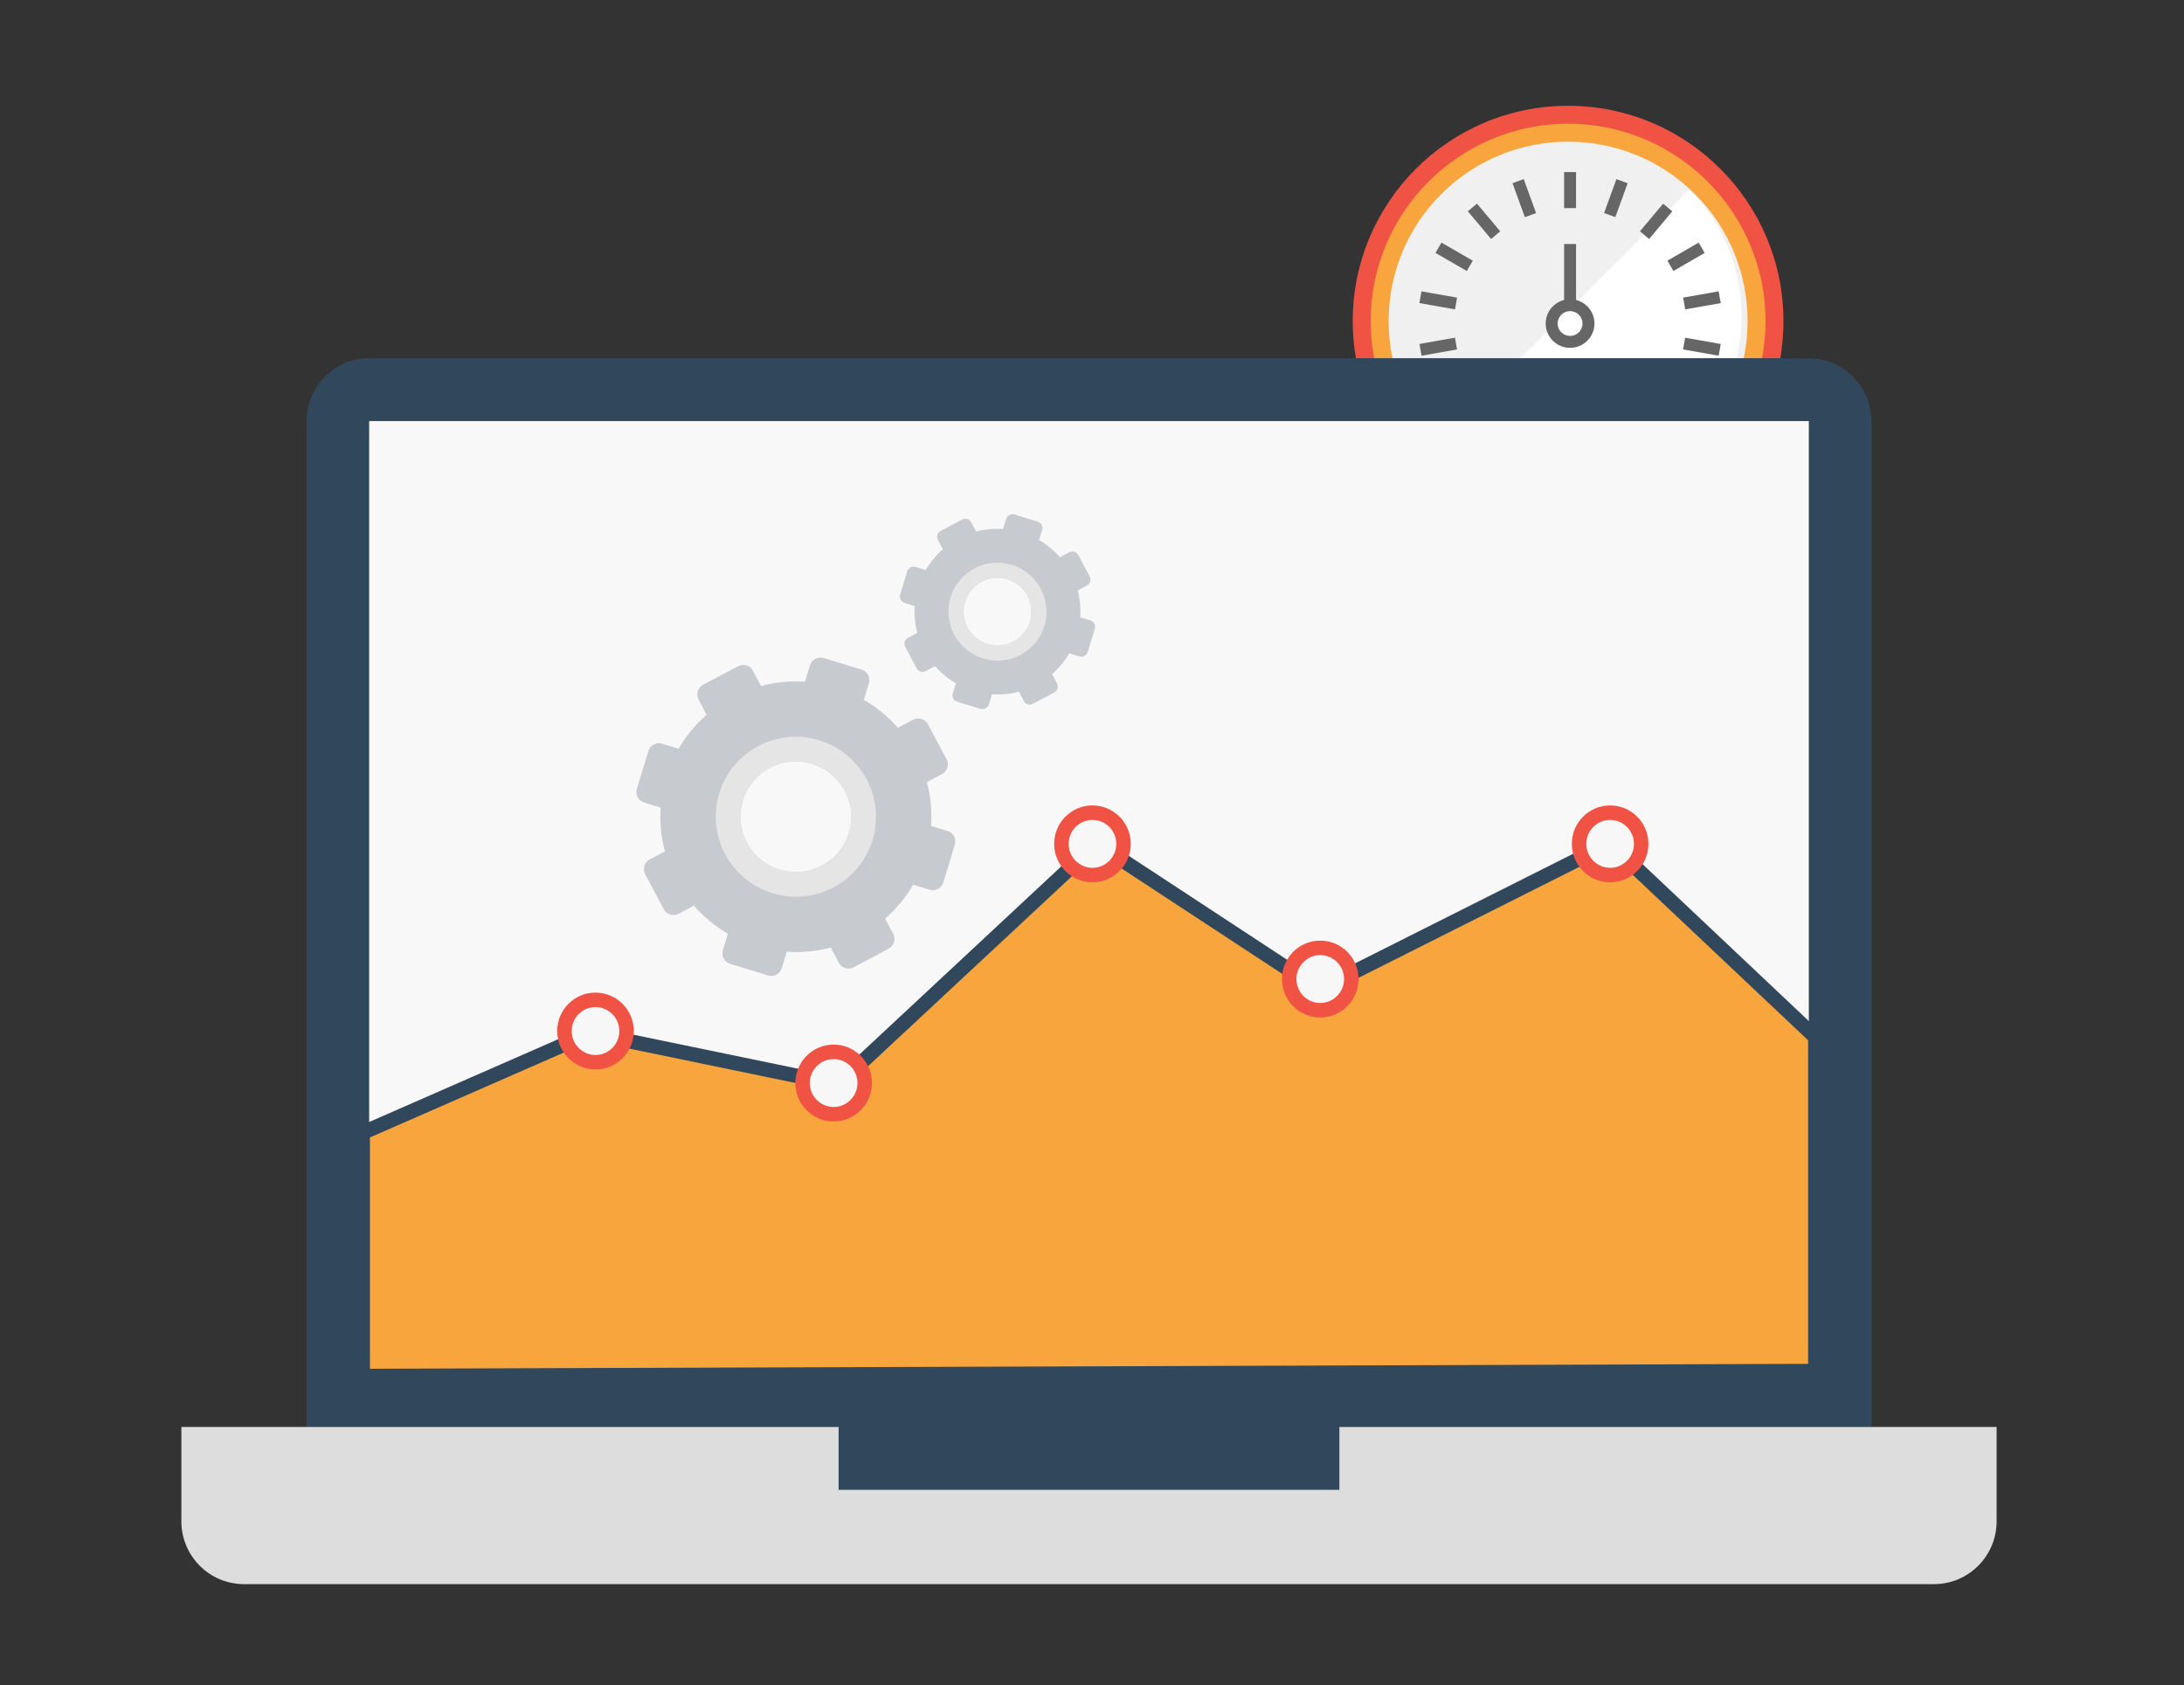 <?xml version="1.0" encoding="UTF-8" standalone="no"?>
<svg width="289px" height="223px" viewBox="0 0 289 223" version="1.1" xmlns="http://www.w3.org/2000/svg" xmlns:xlink="http://www.w3.org/1999/xlink">
    <rect x="0" y="0" width="289" height="223" fill="#333333" stroke="none"/>
    <!-- Generator: Sketch 46.2 (44496) - http://www.bohemiancoding.com/sketch -->
    <title>Artboard 3</title>
    <desc>Created with Sketch.</desc>
    <defs></defs>
    <g id="Page-1" stroke="none" stroke-width="1" fill="none" fill-rule="evenodd">
        <g id="Artboard-3">
            <g id="Group-23" transform="translate(24, 14)">
                <g id="gauge" transform="translate(155, 0)" fill-rule="nonzero">
                    <path d="M28.501,0 C44.24,0 57,12.76 57,28.501 C57,42.542 46.847,54.211 33.481,56.566 C31.864,56.851 30.201,57 28.501,57 C26.803,57 25.138,56.851 23.522,56.566 C10.155,54.211 0,42.542 0,28.501 C-0,12.76 12.76,0 28.501,0 Z" id="Shape" fill="#F05244"></path>
                    <path d="M28.501,54.625 C26.968,54.625 25.432,54.491 23.937,54.227 C17.965,53.175 12.504,50.033 8.561,45.381 C4.572,40.675 2.375,34.68 2.375,28.501 C2.375,14.095 14.095,2.375 28.501,2.375 C42.906,2.375 54.625,14.095 54.625,28.501 C54.625,34.68 52.429,40.675 48.44,45.381 C44.498,50.034 39.038,53.175 33.067,54.227 C31.57,54.491 30.034,54.625 28.501,54.625 Z" id="Shape" fill="#F9A53D"></path>
                    <path d="M11.699,11.697 C20.962,2.434 36.037,2.434 45.302,11.699 C54.567,20.964 54.565,36.037 45.302,45.301 C36.037,54.566 20.963,54.567 11.699,45.302 C2.434,36.037 2.434,20.962 11.699,11.697 Z" id="Shape" fill="#F0F0F0"></path>
                    <path d="M44.54,11.083 C53.765,20.308 53.764,35.316 44.54,44.539 C35.316,53.764 20.308,53.765 11.083,44.541" id="Shape" fill="#FFFFFF"></path>
                    <path d="M30.875,28.5 C30.875,27.188 29.813,26.125 28.501,26.125 C27.189,26.125 26.125,27.188 26.125,28.5 C26.125,29.812 27.189,30.875 28.501,30.875 C29.813,30.875 30.875,29.812 30.875,28.5 Z" id="Shape" fill="#FFFFFF"></path>
                    <g id="Group" transform="translate(8.708, 8.708)" fill="#666666">
                        <path d="M20.845,16.99 L20.845,9.583 L19.263,9.583 L19.263,16.99 C17.865,17.343 16.825,18.605 16.825,20.107 C16.825,21.882 18.274,23.326 20.055,23.326 C21.834,23.326 23.282,21.882 23.282,20.107 C23.283,18.605 22.243,17.343 20.845,16.99 Z M20.055,21.749 C19.147,21.749 18.408,21.013 18.408,20.107 C18.408,19.203 19.146,18.466 20.053,18.465 L20.056,18.465 C20.963,18.466 21.7,19.203 21.7,20.107 C21.7,21.013 20.962,21.749 20.055,21.749 Z" id="Shape"></path>
                        <rect id="Rectangle-path" x="19.263" y="0.063" width="1.582" height="4.772"></rect>
                        <rect id="Rectangle-path" transform="translate(13.996, 3.512) rotate(-109.999) translate(-13.996, -3.512) " x="11.602" y="2.723" width="4.787" height="1.577"></rect>
                        <rect id="Rectangle-path" transform="translate(8.668, 6.58) rotate(-130.002) translate(-8.668, -6.58) " x="6.275" y="5.792" width="4.787" height="1.577"></rect>
                        <rect id="Rectangle-path" transform="translate(4.713, 11.277) rotate(-149.999) translate(-4.713, -11.277) " x="2.32" y="10.488" width="4.787" height="1.577"></rect>
                        <rect id="Rectangle-path" transform="translate(2.607, 17.041) rotate(-169.997) translate(-2.607, -17.041) " x="0.214" y="16.253" width="4.787" height="1.577"></rect>
                        <rect id="Rectangle-path" transform="translate(37.498, 23.176) rotate(-169.997) translate(-37.498, -23.176) " x="35.104" y="22.387" width="4.787" height="1.577"></rect>
                        <rect id="Rectangle-path" transform="translate(2.609, 23.174) rotate(-99.997) translate(-2.609, -23.174) " x="1.818" y="20.788" width="1.582" height="4.772"></rect>
                        <rect id="Rectangle-path" transform="translate(37.501, 17.041) rotate(-99.997) translate(-37.501, -17.041) " x="36.71" y="14.655" width="1.582" height="4.772"></rect>
                        <rect id="Rectangle-path" transform="translate(35.398, 11.277) rotate(-120.001) translate(-35.398, -11.277) " x="34.607" y="8.892" width="1.582" height="4.772"></rect>
                        <rect id="Rectangle-path" transform="translate(31.44, 6.581) rotate(-139.998) translate(-31.44, -6.581) " x="30.648" y="4.195" width="1.582" height="4.772"></rect>
                        <rect id="Rectangle-path" transform="translate(26.114, 3.512) rotate(-160.001) translate(-26.114, -3.512) " x="25.323" y="1.126" width="1.582" height="4.772"></rect>
                    </g>
                </g>
                <g id="Group" transform="translate(0, 33)">
                    <g id="analytics-(9)" fill-rule="nonzero">
                        <path d="M86.97,141.843 L86.97,150.163 L153.234,150.163 L153.234,141.843 L223.639,141.843 L223.639,8.726 C223.639,4.129 219.932,0.406 215.356,0.406 L24.849,0.406 C20.273,0.406 16.566,4.129 16.566,8.726 L16.566,141.843 L86.97,141.843 Z" id="Shape" fill="#31475B"></path>
                        <path d="M153.234,141.843 L153.234,150.163 L86.97,150.163 L86.97,141.843 L0,141.843 L0,154.323 C0,158.919 3.707,162.642 8.283,162.642 L231.922,162.642 C236.498,162.642 240.204,158.919 240.204,154.323 L240.204,141.843 L153.234,141.843 Z" id="Shape" fill="#DDDDDD"></path>
                        <polygon id="Shape" fill="#F9F8F8" points="24.849 133.523 215.355 133.523 215.355 8.726 24.849 8.726"></polygon>
                    </g>
                    <polygon id="Path-4" stroke="#31475B" stroke-width="1.917" fill="#F9A53D" points="23.994 102.906 54.089 89.724 86.883 96.504 121.104 64.61 150.567 83.947 189.043 64.61 216.219 90.261 216.219 134.447 23.994 135.103"></polygon>
                    <ellipse id="Oval-8" stroke="#F05244" stroke-width="1.917" fill="#F7F7F7" cx="54.8" cy="89.447" rx="4.11" ry="4.128"></ellipse>
                    <ellipse id="Oval-8" stroke="#F05244" stroke-width="1.917" fill="#F7F7F7" cx="86.311" cy="96.328" rx="4.11" ry="4.128"></ellipse>
                    <ellipse id="Oval-8" stroke="#F05244" stroke-width="1.917" fill="#F7F7F7" cx="120.561" cy="64.677" rx="4.11" ry="4.128"></ellipse>
                    <ellipse id="Oval-8" stroke="#F05244" stroke-width="1.917" fill="#F7F7F7" cx="150.701" cy="82.567" rx="4.11" ry="4.128"></ellipse>
                    <ellipse id="Oval-8" stroke="#F05244" stroke-width="1.917" fill="#F7F7F7" cx="189.062" cy="64.677" rx="4.11" ry="4.128"></ellipse>
                </g>
                <g id="settings-(9)" transform="translate(81.5, 94.5) rotate(17) translate(-81.5, -94.5) translate(60, 73)" fill-rule="nonzero">
                    <path d="M40.95,17.09 L38.669,17.09 C38.219,15.157 37.458,13.345 36.436,11.708 L38.049,10.098 C38.615,9.533 38.615,8.615 38.049,8.049 L34.336,4.344 C33.769,3.778 32.85,3.778 32.283,4.344 L30.67,5.954 C29.031,4.935 27.215,4.175 25.278,3.726 L25.278,1.449 C25.278,0.649 24.628,0 23.826,0 L18.575,0 C17.774,0 17.124,0.649 17.124,1.449 L17.124,3.726 C15.187,4.175 13.371,4.935 11.732,5.955 L10.119,4.345 C9.553,3.779 8.633,3.779 8.066,4.345 L4.354,8.05 C3.787,8.616 3.787,9.534 4.354,10.099 L5.966,11.709 C4.945,13.345 4.183,15.157 3.733,17.09 L1.452,17.09 C0.65,17.09 0,17.738 0,18.539 L0,23.779 C0,24.579 0.65,25.228 1.452,25.228 L3.733,25.228 C4.183,27.161 4.945,28.973 5.966,30.609 L4.354,32.218 C3.787,32.785 3.787,33.702 4.354,34.267 L8.066,37.973 C8.633,38.538 9.553,38.538 10.119,37.973 L11.732,36.363 C13.372,37.382 15.188,38.143 17.125,38.592 L17.125,40.868 C17.124,41.669 17.774,42.318 18.576,42.318 L23.827,42.318 C24.628,42.318 25.278,41.669 25.278,40.868 L25.278,38.592 C27.215,38.143 29.031,37.383 30.671,36.363 L32.284,37.973 C32.85,38.538 33.77,38.538 34.337,37.973 L38.05,34.267 C38.616,33.702 38.616,32.784 38.05,32.218 L36.437,30.609 C37.458,28.973 38.219,27.16 38.67,25.227 L40.951,25.227 C41.752,25.228 42.402,24.579 42.402,23.778 L42.402,18.538 C42.402,17.738 41.752,17.09 40.95,17.09 Z M21.201,28.483 C17.148,28.483 13.862,25.203 13.862,21.159 C13.862,17.113 17.148,13.835 21.201,13.835 C25.255,13.835 28.54,17.113 28.54,21.159 C28.54,25.203 25.255,28.483 21.201,28.483 Z" id="Shape" fill="#31475B" opacity="0.25"></path>
                    <path d="M21.201,10.579 C15.346,10.579 10.601,15.316 10.601,21.159 C10.601,27.002 15.346,31.738 21.201,31.738 C27.056,31.738 31.802,27.002 31.802,21.159 C31.802,15.316 27.056,10.579 21.201,10.579 Z M21.201,28.483 C17.148,28.483 13.862,25.203 13.862,21.159 C13.862,17.113 17.148,13.835 21.201,13.835 C25.255,13.835 28.54,17.113 28.54,21.159 C28.54,25.203 25.255,28.483 21.201,28.483 Z" id="Shape" fill="#E5E5E5"></path>
                </g>
                <g id="settings-(9)" transform="translate(108, 67) rotate(17) translate(-108, -67) translate(95, 54)" fill-rule="nonzero">
                    <path d="M25.068,10.462 L23.672,10.462 C23.396,9.279 22.93,8.169 22.305,7.167 L23.292,6.182 C23.639,5.836 23.639,5.274 23.292,4.927 L21.019,2.659 C20.672,2.313 20.109,2.313 19.762,2.659 L18.775,3.645 C17.772,3.021 16.66,2.556 15.474,2.281 L15.474,0.887 C15.474,0.397 15.077,0 14.585,0 L11.371,0 C10.881,0 10.483,0.397 10.483,0.887 L10.483,2.281 C9.297,2.556 8.185,3.021 7.182,3.645 L6.195,2.66 C5.848,2.314 5.285,2.314 4.938,2.66 L2.665,4.928 C2.318,5.274 2.318,5.836 2.665,6.182 L3.652,7.168 C3.027,8.169 2.561,9.279 2.285,10.462 L0.889,10.462 C0.398,10.462 0,10.859 0,11.349 L0,14.557 C0,15.046 0.398,15.444 0.889,15.444 L2.285,15.444 C2.561,16.627 3.027,17.736 3.652,18.738 L2.665,19.723 C2.318,20.07 2.318,20.631 2.665,20.977 L4.938,23.245 C5.285,23.592 5.848,23.592 6.195,23.245 L7.182,22.26 C8.186,22.884 9.298,23.35 10.483,23.625 L10.483,25.018 C10.483,25.508 10.881,25.905 11.372,25.905 L14.586,25.905 C15.077,25.905 15.474,25.508 15.474,25.018 L15.474,23.625 C16.66,23.35 17.772,22.884 18.775,22.26 L19.763,23.245 C20.11,23.592 20.673,23.592 21.02,23.245 L23.293,20.977 C23.639,20.631 23.639,20.069 23.293,19.723 L22.305,18.737 C22.93,17.736 23.396,16.626 23.672,15.443 L25.069,15.443 C25.559,15.444 25.957,15.046 25.957,14.556 L25.957,11.348 C25.957,10.859 25.559,10.462 25.068,10.462 Z M12.979,17.436 C10.497,17.436 8.486,15.429 8.486,12.953 C8.486,10.476 10.497,8.469 12.979,8.469 C15.46,8.469 17.471,10.476 17.471,12.953 C17.471,15.429 15.46,17.436 12.979,17.436 Z" id="Shape" fill="#31475B" opacity="0.25"></path>
                    <path d="M12.979,6.476 C9.394,6.476 6.489,9.376 6.489,12.953 C6.489,16.53 9.394,19.429 12.979,19.429 C16.563,19.429 19.468,16.53 19.468,12.953 C19.468,9.376 16.563,6.476 12.979,6.476 Z M12.979,17.436 C10.497,17.436 8.486,15.429 8.486,12.953 C8.486,10.476 10.497,8.469 12.979,8.469 C15.46,8.469 17.471,10.476 17.471,12.953 C17.471,15.429 15.46,17.436 12.979,17.436 Z" id="Shape" fill="#E5E5E5"></path>
                </g>
            </g>
        </g>
    </g>
</svg>